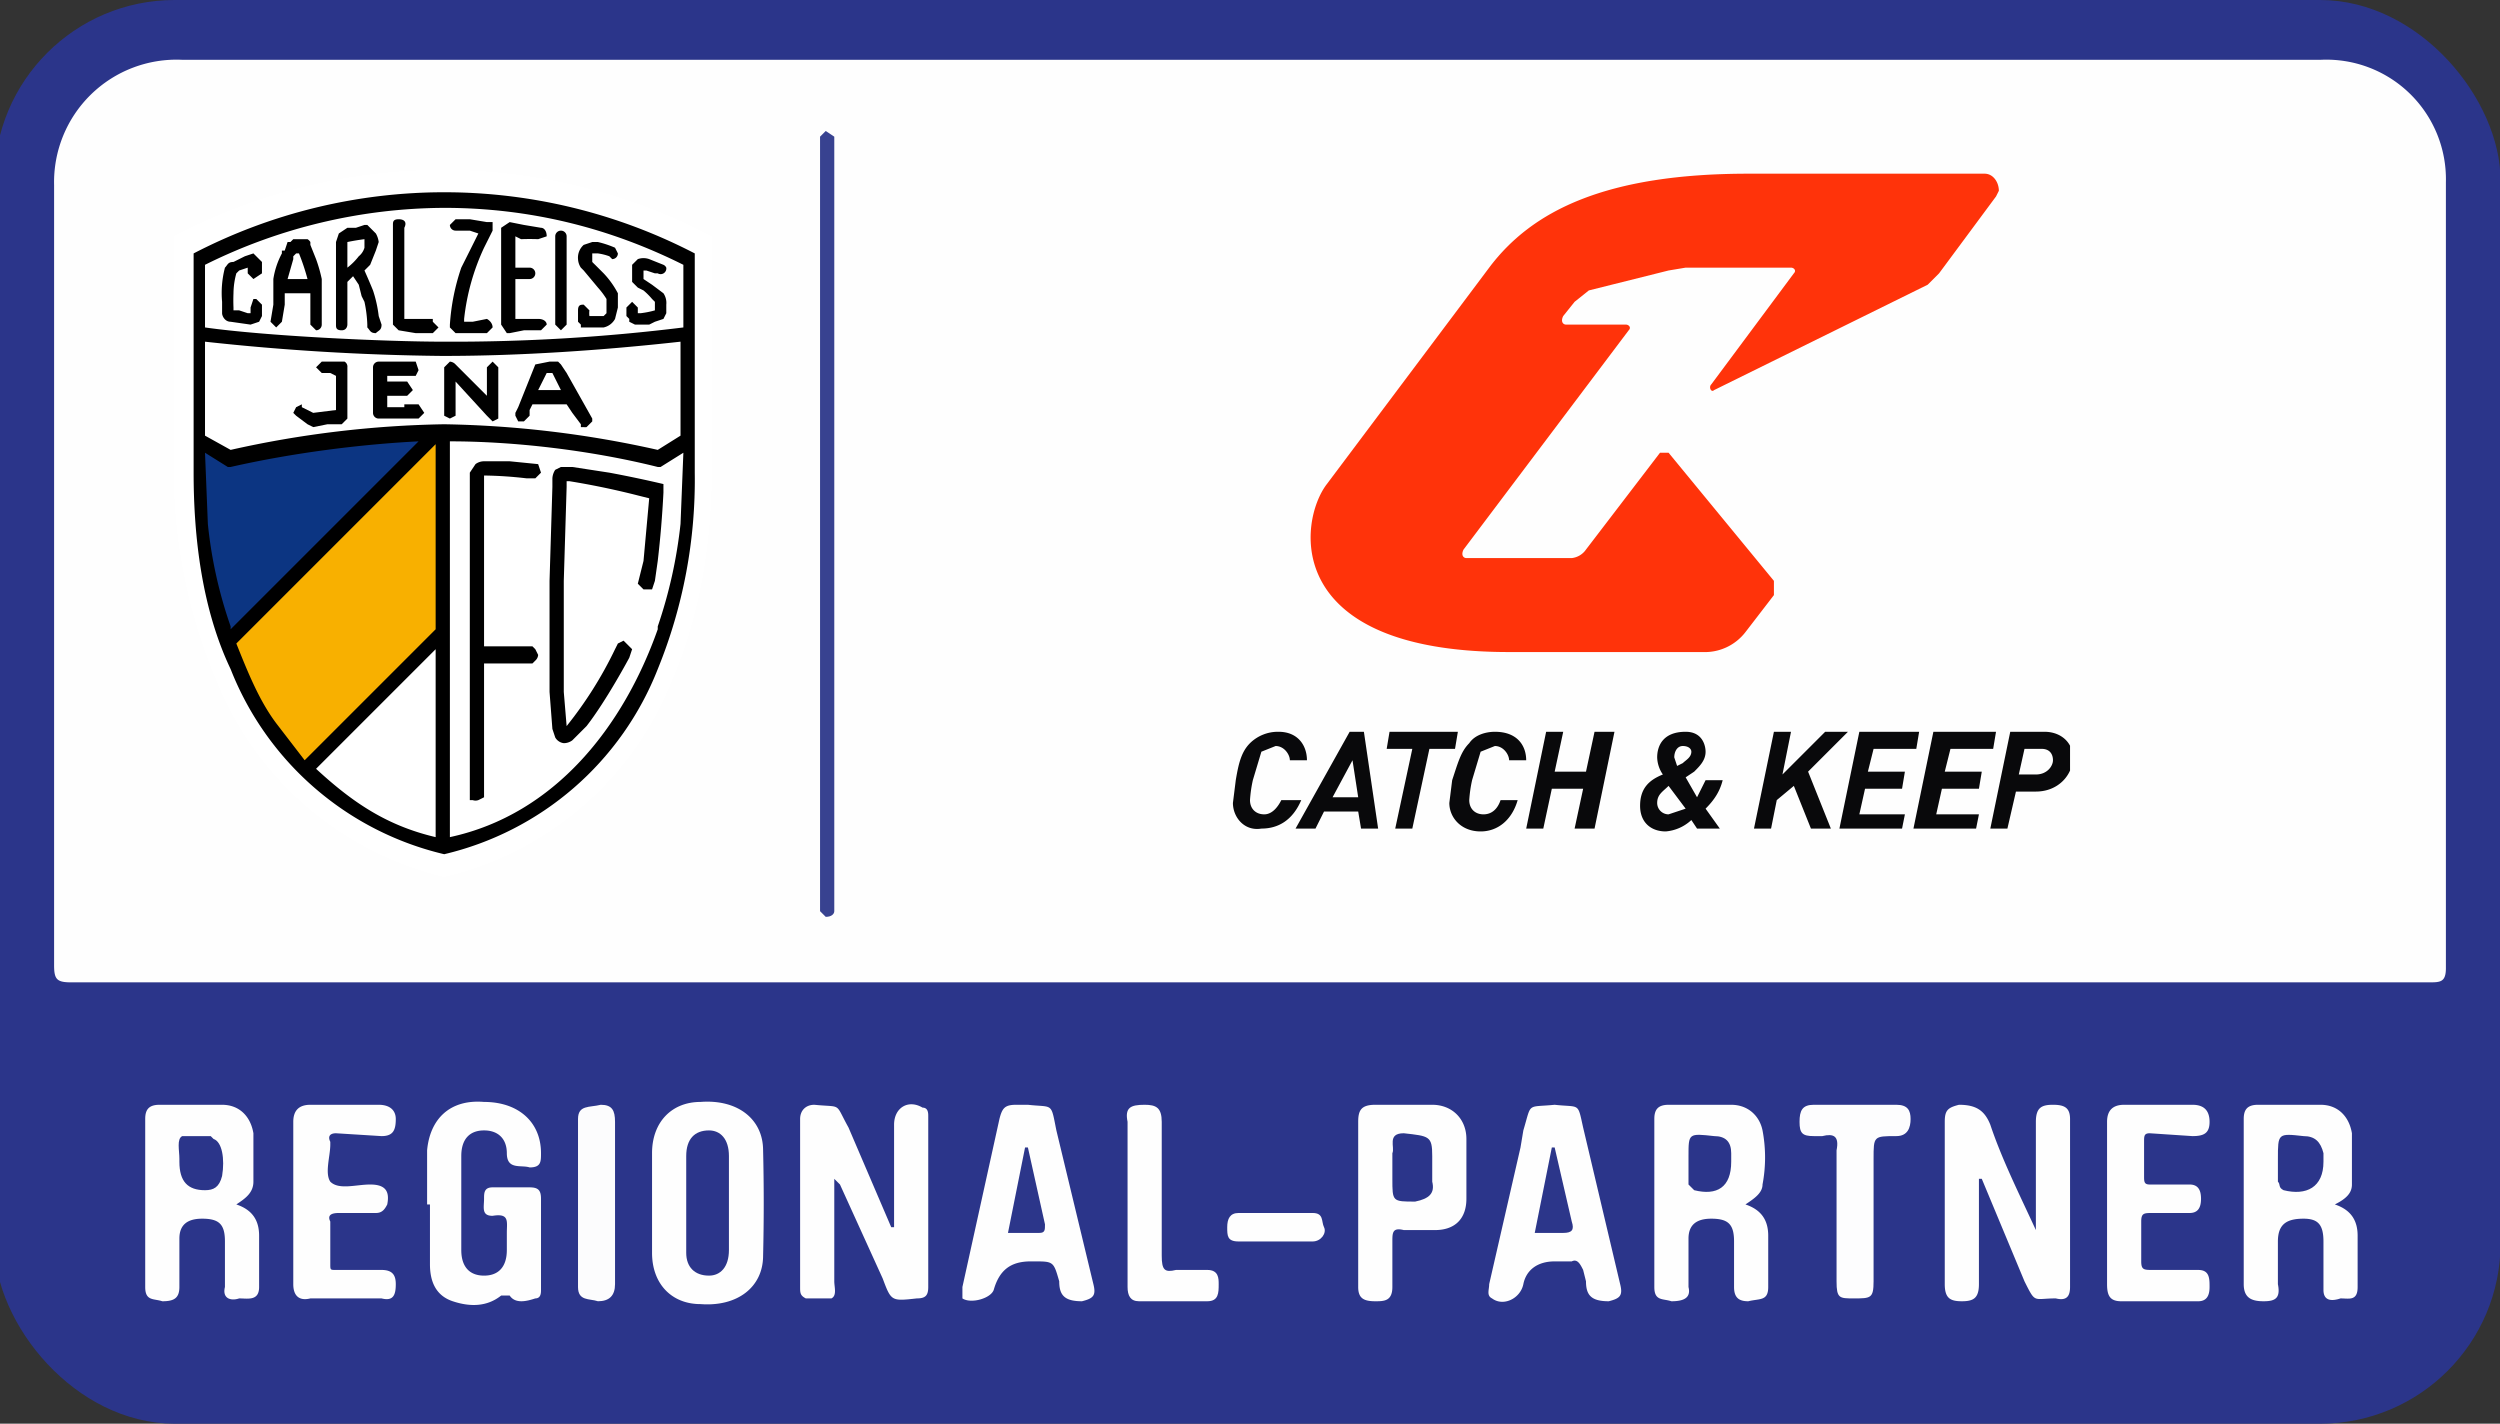 <svg xmlns="http://www.w3.org/2000/svg" xmlns:xlink="http://www.w3.org/1999/xlink" viewBox="0 0 878 500"><rect x="0" y="0" width="878" height="500" fill="#333333" stroke="none"/><defs><path id="a" fill="none" d="M433 61h294v231H433z"></path></defs><defs><clipPath id="b"><use xlink:href="#a"></use></clipPath><clipPath id="c"><use xlink:href="#a"></use></clipPath></defs><rect width="880.2" height="500" x="-2" fill="#2b358a" rx="63.4" ry="63.4"></rect><path fill="#fefefe" d="M439 345H25c-5 0-6-1-6-6V65a43 43 0 0 1 45-44h751a42 42 0 0 1 44 43v276c0 5-2 5-6 5H440Zm256 69v37c0 5-2 6-6 6s-6-1-6-6v-57c0-4 1-5 5-6 6 0 9 2 11 7 4 12 10 24 16 37v-38c0-5 2-6 6-6s6 1 6 5v59c0 3-1 5-5 4-8 0-7 2-11-6l-15-36h-1Zm-381 17v-36c0-6 5-9 10-6 2 0 2 2 2 3v60c0 3-1 4-4 4-9 1-9 1-12-7l-15-33-2-2v36c0 2 1 5-1 6h-9c-2-1-2-2-2-4v-59c0-3 2-5 5-5 10 1 7-1 12 8l15 35h1Zm506-8c6 2 8 6 8 11v18c0 5-3 4-6 4-3 1-6 1-6-3v-17c0-6-2-8-7-8-6 0-9 2-9 8v15c1 5-1 6-5 6s-7-1-7-6v-58c0-3 1-5 5-5h22c6 0 10 4 11 10v18c0 3-2 5-6 7Zm-207 0c6 2 8 6 8 11v18c0 5-3 4-7 5-3 0-5-1-5-5v-16c0-6-2-8-8-8-5 0-8 2-8 7v17c1 4-2 5-6 5-3-1-6 0-6-5v-59c0-3 1-5 5-5h22c6 0 10 4 11 9a51 51 0 0 1 0 19c0 3-3 5-6 7Zm-530 0c6 2 8 6 8 11v18c0 5-4 4-7 4-3 1-6 0-5-4v-16c0-6-2-8-8-8-5 0-8 2-8 7v17c0 4-2 5-6 5-3-1-6 0-6-5v-59c0-3 1-5 5-5h22c6 0 10 4 11 10v17c0 4-3 6-6 8Zm67 0v-19c1-11 8-18 20-17 12 0 20 7 20 18 0 3 0 5-4 5-3-1-8 1-8-5 0-5-3-8-8-8s-8 3-8 9v33c0 6 3 9 8 9s8-3 8-9v-6c0-4 1-7-5-6-4 0-3-3-3-6 0-2 0-4 3-4h13c3 0 4 1 4 4v32c0 1 0 3-2 3-3 1-7 2-9-1h-3c-5 4-11 4-17 2s-8-7-8-13v-21h-1Zm79-1v-17c0-11 7-18 17-18 13-1 22 6 22 17a769 769 0 0 1 0 37c0 11-9 18-22 17-10 0-17-7-17-18v-18Zm317-34c9 1 8-1 10 8l13 55c1 4 0 5-4 6-6 0-8-2-8-7l-1-4c-1-2-2-4-4-3h-6c-6 0-10 3-11 8s-7 8-11 5c-2-1-1-3-1-5l11-48 1-6c3-10 1-8 11-9Zm-185 0c9 1 8-1 10 9l13 54c1 4 0 5-4 6-6 0-8-2-8-7-2-7-2-7-9-7h-1c-7 0-11 3-13 10-1 3-8 5-11 3v-4l13-59c1-4 2-5 6-5h4Zm116 34v-28c0-4 1-6 6-6h20c7 0 12 5 12 12v21c0 7-4 11-11 11h-11c-4-1-4 1-4 4v16c0 5-3 5-6 5-4 0-6-1-6-5v-30Zm263 0v-28c0-4 2-6 6-6h24c4 0 6 2 6 6s-2 5-6 5l-15-1c-2 0-2 1-2 3v12c0 2 0 3 2 3h14c3 0 4 2 4 5s-1 5-4 5h-13c-3 0-4 0-4 3v14c0 3 1 3 4 3h16c4 0 4 3 4 6s-1 5-4 5h-27c-4 0-5-2-5-6v-29Zm-637 0v-28c0-4 2-6 6-6h24c4 0 6 2 6 5 0 4-1 6-5 6l-16-1c-2 0-3 1-2 3v1c0 4-2 10 0 13 3 3 9 1 14 1s7 2 6 7c-1 2-2 3-4 3h-13c-3 0-4 1-3 3v15c0 2 0 2 2 2h16c4 0 5 2 5 5 0 4-1 6-5 5h-25c-4 1-6-1-6-5v-29Z"></path><path fill="#fdfdfe" d="M645 427v-23c1-5-1-6-5-5h-3c-4 0-5-1-5-5s1-6 5-6h29c4 0 5 2 5 5s-1 6-5 6c-8 0-8 0-8 8v43c0 6-1 6-7 6-5 0-6 0-6-6v-24Z"></path><path fill="#fefefe" d="M396 422v-28c-1-5 1-6 6-6 4 0 6 1 6 6v47c0 5 1 6 5 5h11c4 0 4 3 4 5 0 3 0 6-4 6h-24c-3 0-4-2-4-5v-30Z"></path><path fill="#fcfcfd" d="M216 423v28c0 4-2 6-6 6-3-1-7 0-7-5v-59c0-5 4-4 8-5 4 0 5 2 5 6v28Z"></path><path fill="#fefefe" d="M448 426h13c4 0 3 3 4 5s-1 5-4 5h-26c-4 0-4-2-4-5s1-5 4-5h13Z"></path><path fill="#2b358a" d="M800 408v-1c0-9 0-9 9-8 4 0 6 2 7 6v3c0 9-6 12-14 10-2-1-1-2-2-3v-7Zm-207 0v-2c0-8 0-8 9-7 4 0 6 2 6 6v3c0 9-5 12-13 10l-2-2v-8Zm-530 0v-1c0-3-1-7 1-8h10l1 1c3 1 4 7 3 13-1 4-3 5-6 5-6 0-9-3-9-10Zm193 15v16c0 6-3 9-7 9-5 0-8-3-8-8v-34c0-6 3-9 8-9 4 0 7 3 7 9v16Z"></path><path fill="#2c368a" d="m546 403 6 26c1 3 0 4-3 4h-10l6-30h1Zm-192 30 6-30h1l6 27c0 2 0 3-2 3h-11Z"></path><path fill="#2b358a" d="M489 410v-5c1-2-2-7 4-7 9 1 10 1 10 8v9c1 4-1 6-6 7-8 0-8 0-8-8v-4Z"></path><path fill="#fff" d="M236 239c10-23 14-49 14-74V83a203 203 0 0 0-189 0v82a190 190 0 0 0 15 74 115 115 0 0 0 80 69 114 114 0 0 0 80-69"></path><path fill="#f8b000" d="M155 223v-72l-74 75c4 11 9 21 15 31l11 14 48-48Z"></path><path fill="#0c3582" d="m80 161-1 1-8-6 1 28c1 13 4 27 8 39v1l73-72c-23 0-49 4-73 9"></path><path d="M244 163V89a191 191 0 0 0-176 0v77c0 23 3 48 13 69a107 107 0 0 0 75 65 107 107 0 0 0 75-65 176 176 0 0 0 13-69v-3M111 270l42-42v66c-17-4-29-12-42-24m-28-44 70-70v65l-46 46-10-13c-6-8-10-18-14-28m-11-67 8 5h1c22-5 46-8 66-9l-66 66v-1a157 157 0 0 1-8-36l-1-25m0-39a837 837 0 0 0 83 5h1c27 0 56-2 83-5v33l-8 5a367 367 0 0 0-75-9 367 367 0 0 0-75 9l-9-5v-33Zm168-5a660 660 0 0 1-84 5c-21 0-63-2-84-5V93a190 190 0 0 1 84-20c30 0 58 7 84 20v22Zm0 44-1 25a166 166 0 0 1-8 36v1c-12 34-36 65-73 73V155c22 0 49 3 73 9h1l8-5Z"></path><path d="m195 114 2 2 2-2V83a2 2 0 1 0-4 0v31Zm-43-2h-10V80c1-2 0-3-2-3s-2 1-2 2v35l2 2 6 1h6l2-2-2-2Zm37 0h-8V98h5a2 2 0 1 0 0-4h-5V83l2 1a83 83 0 0 1 6 0l3-1c0-2-1-3-2-3l-6-1-5-1-3 2v34l2 3h1l5-1h6l2-2c0-1-1-2-3-2m-29 5h11l2-2c0-2-2-3-2-3l-5 1h-3v-1a79 79 0 0 1 7-25l3-6v-3h-2l-6-1h-5l-2 2a2 2 0 0 0 2 2h5l3 1a2063 2063 0 0 1-6 12 77 77 0 0 0-4 20v1l1 1 1 1Zm-26-3-1-3a45 45 0 0 0-2-9 239 239 0 0 0-3-7l2-2 2-5 1-3a8 8 0 0 0-1-3l-2-2-1-1h-1l-3 1h-3l-3 2-1 3v29c0 1 0 2 2 2s2-2 2-2V99l2-2 2 3 1 4 1 2a45 45 0 0 1 1 8v1c1 1 1 2 3 2 1-1 2-1 2-3Zm-6-27a6 6 0 0 1-2 3 22 22 0 0 1-4 4v-9a78 78 0 0 1 6-1v3Zm-15 27V98a51 51 0 0 0-2-7l-2-5v-1a3 3 0 0 0-1-1h-5l-1 1h-1l-1 3h-1v1a28 28 0 0 0-3 9v9l-1 6 2 2 2-2 1-6v-4h9v11l2 2a2 2 0 0 0 2-2m-12-16 2-7v-1l1-1h1a76 76 0 0 1 3 9h-7Zm-13 16 3-1 1-2v-4l-2-2h-1l-1 3v2h-1l-3-1h-2v-1a61 61 0 0 1 0-5 27 27 0 0 1 1-7l1-1 3-1v2l1 1 1 1 3-2v-4l-3-3-3 1-4 2c-2 0-2 1-3 2a35 35 0 0 0-1 12v4c0 1 1 3 3 3l7 1m118 1h6a6 6 0 0 0 4-3l1-4v-5a31 31 0 0 0-5-7l-3-3a24 24 0 0 1-1-1v-3h2a20 20 0 0 1 4 1l1 1a2 2 0 0 0 2-2l-1-2a35 35 0 0 0-6-2h-2l-3 1a6 6 0 0 0-2 5 6 6 0 0 0 1 3l1 1 5 6a28 28 0 0 1 3 4v5l-1 1h-5a8 8 0 0 1 0-2l-2-2c-1 0-2 0-2 2v4l1 1v1h2Zm17-1h5l2-1 3-1 1-2v-3a6 6 0 0 0-1-4l-4-3-3-2v-3h1l3 1h1a2 2 0 0 0 3-2 2 2 0 0 0-1-1l-5-2a6 6 0 0 0-4 0l-2 2v6l2 2 2 1a24 24 0 0 1 3 3l1 1v3a32 32 0 0 1-5 1h-1v-2l-2-2-2 2v3l1 1v2-1l2 1m-58 167V166l2-3a5 5 0 0 1 3-1h9l10 1 1 3-2 2h-3a142 142 0 0 0-15-1v60h17l1 1 1 2a3 3 0 0 1-1 2l-1 1h-17v47l-2 1a3 3 0 0 1-2 0m48-115a420 420 0 0 1 19 4v3a363 363 0 0 1-2 24l-1 7-1 3h-3l-2-2 1-4 1-4 2-22-4-1a276 276 0 0 0-24-5h-1v2l-1 33v39l1 12a139 139 0 0 0 17-27l1-2 2-1 1 1 2 2-1 3s-8 15-15 24l-2 2-3 3a5 5 0 0 1-3 1 4 4 0 0 1-3-2l-1-3-1-13v-39l1-33v-3a6 6 0 0 1 1-3l2-1h4l13 2Zm-67-19 2-2-2-3h-5v1h-6v-4h7l2-2-2-3h-7v-2h10l1-2-1-3h-13a2 2 0 0 0-2 2v16a2 2 0 0 0 2 2h14Zm0-5Zm-39 7 2 1 5-1h5l2-2v-18a2 2 0 0 0-1-2h-8l-2 2 2 2h3l2 1v12l-8 1-4-2v-1l-2 1-1 2 1 1 4 3Zm63-3 2 2 2-1v-18l-2-2-2 2v10l-11-11a3 3 0 0 0-2-1l-2 2v17l2 1 2-1v-12l11 12Zm33 4h1a3 3 0 0 0 1 0l2-2v-1l-9-16-2-3-1-1h-3l-5 1-6 15-1 2v1l1 2h2l1-1 1-1v-2l1-2h12l2 3 3 4m-14-12h-1l2-4 1-2h2l3 6h-7Z"></path><g clip-path="url(#b)"><g fill-rule="evenodd" clip-path="url(#c)"><path fill="#ff330a" d="M702 67c0-3-2-6-5-6h-83c-50 0-76 13-91 33l-57 76c-10 13-16 59 64 59h68a18 18 0 0 0 15-7l10-13v-5l-37-45h-3l-26 34a7 7 0 0 1-5 3h-37c-1 0-2-1-1-3l58-77c1-1 0-2-1-2h-21c-1 0-2-1-1-3l4-5 5-4 28-7 6-1h37c1 0 2 1 1 2l-29 39c-1 1 0 3 1 2l75-37 4-4 20-27 1-2"></path><path fill="#09090b" d="M449 257c7 0 10 5 10 10h-6c0-2-2-5-5-5l-5 2-3 10a45 45 0 0 0-1 7c0 3 2 5 5 5s5-3 6-5h7c-3 7-8 10-14 10-6 1-10-4-10-9l1-8c1-6 2-10 5-13a14 14 0 0 1 10-4m30 0 5 34h-6l-1-6h-12l-3 6h-7l19-34h5Zm-4 10-7 13h9l-2-13Zm50-10c8 0 11 5 11 10h-6c0-2-2-5-5-5l-5 2-3 10a45 45 0 0 0-1 7c0 3 2 5 5 5s5-2 6-5h6c-2 7-7 11-13 11-7 0-11-5-11-10l1-8c2-6 3-10 6-13 2-3 6-4 9-4m-13 0-1 6h-9l-6 28h-6l6-28h-9l1-6h24Zm37 0-3 14h11l3-14h7l-7 34h-7l3-14h-11l-3 14h-6l7-34h6Zm39 9 1 3 2-1c1-1 3-2 3-4 0-1-1-2-3-2s-3 2-3 4m-2 10c-2 2-4 3-4 6a4 4 0 0 0 4 4l6-2-6-8Zm13-12c0 3-2 5-4 7l-3 2 4 7 3-6h6c-1 4-3 7-6 10l5 7h-8l-2-3a15 15 0 0 1-9 4c-5 0-9-3-9-9s3-9 8-11a11 11 0 0 1-2-6c0-4 2-9 10-9 6 0 7 5 7 7m30-7-3 15 15-15h8l-14 14 8 20h-7l-6-15-6 5-2 10h-6l7-34h6Zm45 0-1 6h-15l-2 8h13l-1 6h-13l-2 9h16l-1 5h-22l7-34h21Zm27 0-1 6h-15l-2 8h13l-1 6h-13l-2 9h15l-1 5h-22l7-34h22Zm17 0c6 0 10 4 10 9 0 6-5 12-13 12h-7l-3 13h-6l7-34h12Zm-1 6h-6l-2 9h6c4 0 6-3 6-5s-1-4-4-4"></path></g></g><path fill="#384290" d="m290 322-2-2V48l2-2 3 2v272c0 1-1 2-3 2Z"></path></svg>